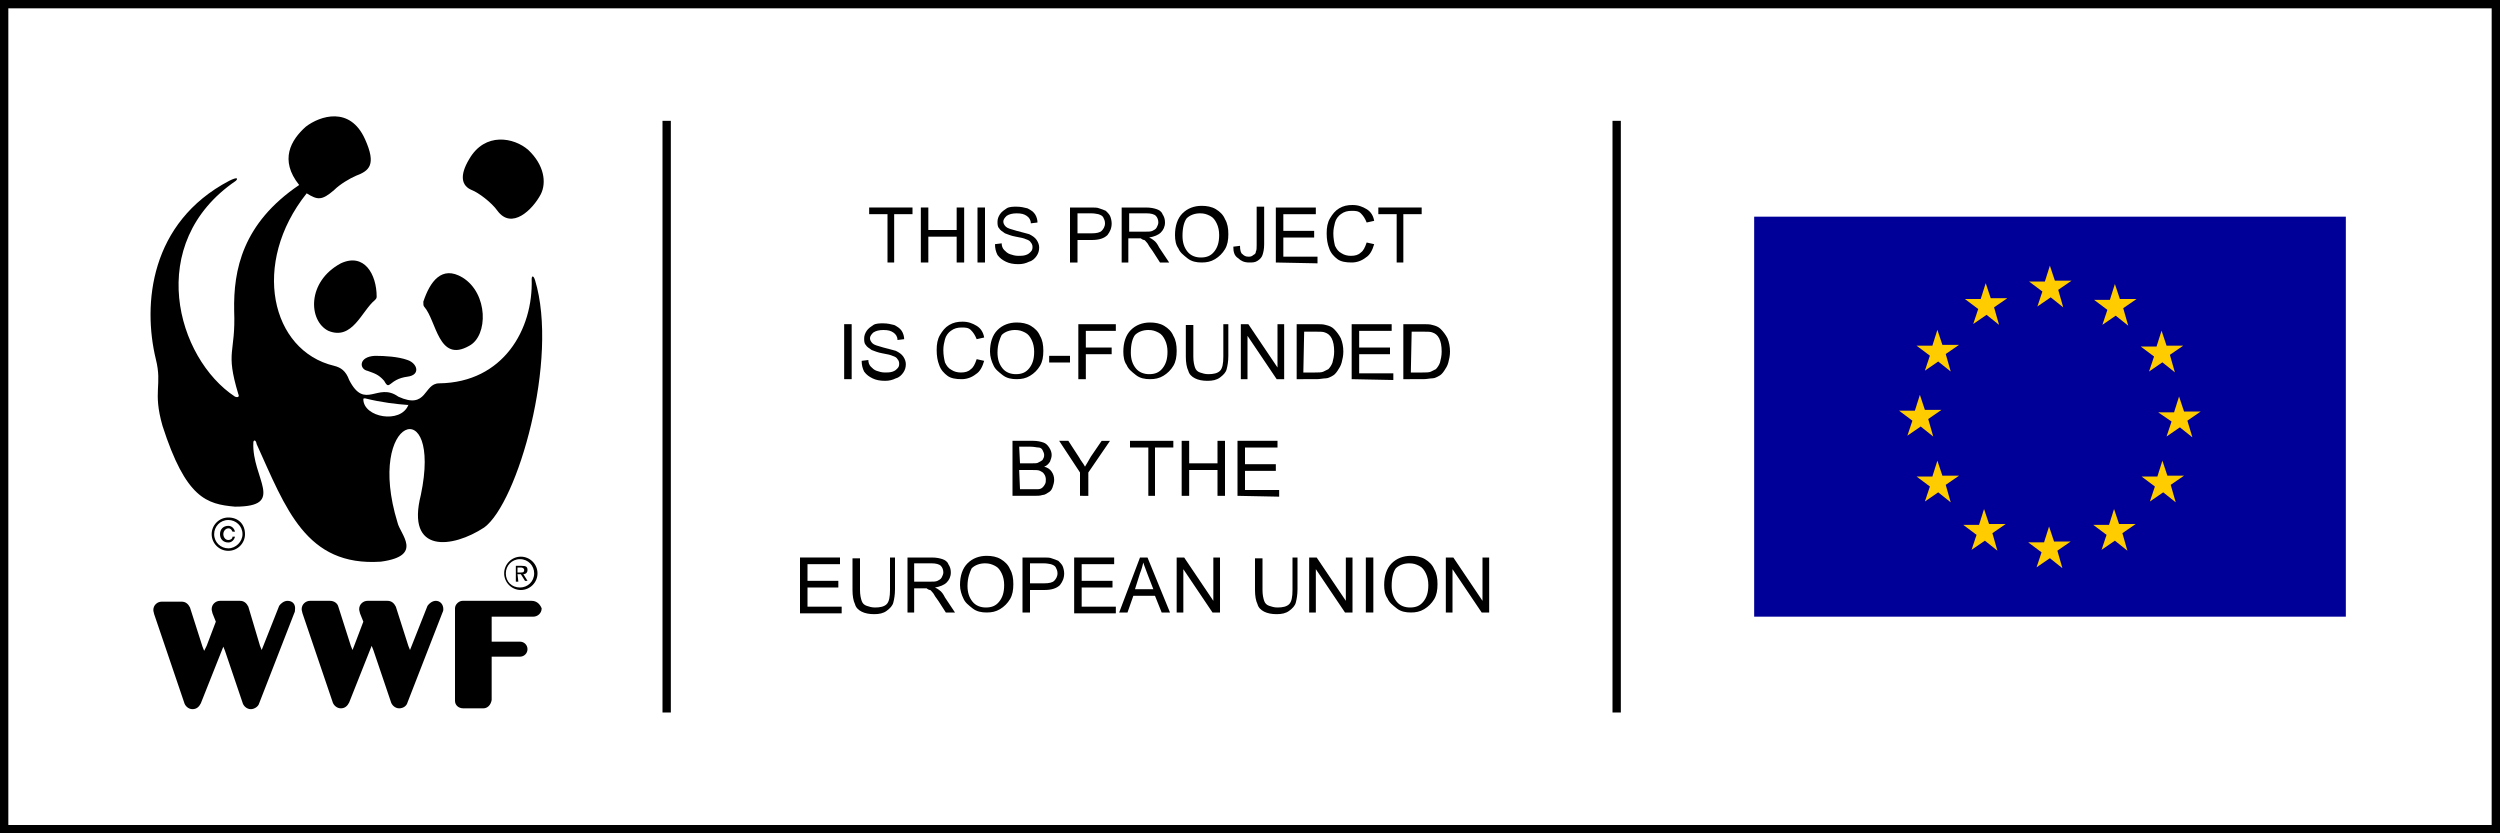 <?xml version="1.0" encoding="utf-8"?>
<!-- Generator: Adobe Illustrator 20.0.0, SVG Export Plug-In . SVG Version: 6.00 Build 0)  -->
<svg version="1.1" id="Ebene_1" xmlns="http://www.w3.org/2000/svg" xmlns:xlink="http://www.w3.org/1999/xlink" x="0px" y="0px"
	 viewBox="0 0 300 100" style="enable-background:new 0 0 300 100;" xml:space="preserve">
<rect x="0" y="0" width="300" height="100" fill="#808080" stroke="none"/>
<style type="text/css">
	.st0{fill:#FFFFFF;}
	.st1{fill:none;stroke:#000000;stroke-miterlimit:10;}
	.st2{fill:#000099;}
	.st3{fill:#FFCC00;}
</style>
<g>
	<rect x="0.5" y="0.5" class="st0" width="299" height="99"/>
	<path d="M299,1v98H1V1H299 M300,0H0v100h300V0L300,0z"/>
</g>
<g id="Logo">
	<path d="M34.5,72.1c-0.4,0-0.8,0.3-1,0.6l-1.9,4.8L31.4,78l-0.2-0.5l-1.4-4.7l0,0l0,0c-0.2-0.4-0.5-0.7-1-0.7h-2.4
		c-0.5,0-1,0.4-1,1c0,0.2,0.1,0.4,0.1,0.5l0.4,1l-1.1,2.9l-0.3,0.6l-0.2-0.5l-1.5-4.7l0,0l0,0c-0.2-0.4-0.5-0.7-1-0.7h-2.4
		c-0.5,0-1,0.4-1,1c0,0.2,0.1,0.4,0.1,0.5l3.6,10.6c0.1,0.4,0.5,0.8,1,0.8s0.8-0.3,1-0.7l2.5-6.3l0.2-0.5l0.2,0.5l2.1,6.2
		c0.1,0.4,0.5,0.8,1,0.8c0.4,0,0.9-0.3,1-0.7l4.2-10.8c0.1-0.2,0.1-0.3,0.1-0.4C35.5,72.5,35.1,72.1,34.5,72.1"/>
	<path d="M52.3,72.1c-0.4,0-0.8,0.3-1,0.6l-1.9,4.8L49.2,78L49,77.5l-1.5-4.7l0,0l0,0c-0.2-0.4-0.5-0.7-1-0.7h-2.4c-0.5,0-1,0.4-1,1
		c0,0.2,0.1,0.4,0.1,0.5l0.4,1l-1.1,2.9L42.3,78l-0.2-0.5l-1.5-4.7l0,0l0,0c-0.1-0.4-0.5-0.7-1-0.7h-2.4c-0.5,0-1,0.4-1,1
		c0,0.2,0.1,0.4,0.1,0.5l3.6,10.6c0.1,0.4,0.5,0.8,1,0.8s0.8-0.3,1-0.7l2.5-6.3l0.2-0.5l0.2,0.5l2.1,6.2c0.1,0.4,0.5,0.8,1,0.8
		s0.9-0.3,1-0.7l4.2-10.8c0.1-0.2,0.1-0.3,0.1-0.4C53.2,72.5,52.8,72.1,52.3,72.1"/>
	<path d="M63.8,72.1h-8.3c-0.4,0-0.9,0.4-0.9,0.9l0,0v2.1v9l0,0l0,0c0,0.5,0.4,0.9,1,0.9H58c0.5,0,0.9-0.4,1-1v-5.2c0,0,3.3,0,3.4,0
		c0.5,0,0.9-0.4,0.9-0.9S62.9,77,62.4,77H59v-3h5c0.5,0,1-0.4,1-1C64.8,72.5,64.4,72.1,63.8,72.1"/>
	<path d="M50.9,36.8c1.5,1.7,1.7,6.8,5.4,4.7c2.3-1.2,2.3-6.3-0.8-8.2c-2.5-1.5-3.9,0.5-4.7,2.9C50.8,36.5,50.8,36.7,50.9,36.8"/>
	<path d="M45,36c-1.6,1.3-2.7,4.9-5.6,3.7c-2.4-1.2-2.6-5.9,1.5-8.1c2.8-1.3,4.3,1.3,4.3,4C45.2,35.8,45.1,35.9,45,36"/>
	<path d="M48.9,45.2c1.6-0.2,1.2-1.6,0-2c-1.1-0.4-2.7-0.5-3.9-0.5c-2,0.1-1.9,1.6-0.9,1.8c0.8,0.3,1.3,0.4,2,1.2
		C46.8,47,46.6,45.5,48.9,45.2"/>
	<path d="M56.3,19.1c1.9-3.3,5.4-2.6,7.1-1.1c1.9,1.8,2.2,3.9,1.5,5.3c-1,1.9-3.5,4.3-5.2,2c-0.7-1-2.3-2.2-3.1-2.5
		C55.4,22.3,55.1,21.1,56.3,19.1"/>
	<path d="M64.2,33.6c-0.2-0.6-0.4-0.5-0.4-0.1c0.2,6-3.4,12.4-11.1,12.5c-1.9,0-1.4,3.2-4.9,1.6c-2.5-1.8-4,1.7-5.9-2
		c-0.4-1.1-1-1.5-1.8-1.7c-7.6-1.8-10-12.3-3.3-20.7c1.3,0.8,1.8,0.9,3.3-0.4c0.7-0.7,1.9-1.4,2.6-1.7c1.6-0.6,2.5-1.3,1.1-4.4
		c-1.8-4-5.4-2.8-7.1-1.5c-1.8,1.6-3.2,4-0.8,7c-6.8,4.6-7.9,10.2-7.8,15.1c0.2,5.2-1.1,4.7,0.5,10c0.2,0.4-0.2,0.4-0.4,0.3
		c-7-4.6-10.9-18.4,0.1-25.9c0.3-0.3,0.2-0.5-0.8,0c-9.5,5-10.4,14.8-8.8,21.4c0.8,3.2-0.4,3.8,0.8,8c2.8,8.7,5.3,9.4,8.7,9.7
		c6.2,0,2-3.4,2.2-7.7c0-0.3,0.3-0.4,0.4,0.2C34.3,61,36.7,68,45.7,67.4c5.2-0.7,2.3-3.3,2-4.7C43.8,50,53.1,47,50.5,59.4
		c-1.8,7.1,3.8,6.4,7.6,3.9C62.1,60.4,67.1,43.1,64.2,33.6 M49,48.6c-0.9,2.3-5.4,1.5-5.4-0.7c0-0.1,0.1-0.1,0.2-0.1
		C45.8,48.3,47.6,48.5,49,48.6C48.9,48.5,49,48.5,49,48.6"/>
	<path d="M29.1,64.1c0,0.9-0.8,1.7-1.7,1.7c-0.9,0-1.7-0.7-1.7-1.7c0-0.9,0.7-1.7,1.7-1.7C28.3,62.4,29.1,63.1,29.1,64.1 M27.4,62.1
		c-1.1,0-2,0.9-2,2s0.9,2,2,2s2-0.9,2-2C29.4,62.9,28.6,62.1,27.4,62.1"/>
	<path d="M27.9,64.4c0,0.3-0.3,0.4-0.5,0.4c-0.4,0-0.6-0.4-0.6-0.7c0-0.4,0.3-0.7,0.6-0.7c0.3,0,0.4,0.2,0.5,0.4h0.3
		c-0.1-0.4-0.4-0.7-0.8-0.7c-0.6,0-1,0.4-1,1s0.4,1,1,1c0.4,0,0.7-0.3,0.8-0.7L27.9,64.4L27.9,64.4z"/>
	<path d="M64.1,68.8c0,1-0.8,1.7-1.7,1.7c-1,0-1.7-0.7-1.7-1.7c0-0.9,0.7-1.7,1.7-1.7S64.1,67.9,64.1,68.8 M62.5,66.8
		c-1.1,0-2,0.9-2,2s0.9,2,2,2s2-0.9,2-2S63.6,66.8,62.5,66.8"/>
	<path d="M62.1,68.9h0.4l0.5,0.8h0.3l-0.5-0.8c0.3,0,0.5-0.2,0.5-0.5c0-0.4-0.2-0.5-0.7-0.5h-0.7v1.9h0.3L62.1,68.9 M62.1,68.7v-0.6
		h0.4c0.2,0,0.4,0.1,0.4,0.3c0,0.3-0.2,0.3-0.4,0.3L62.1,68.7L62.1,68.7z"/>
</g>
<g>
	<line class="st1" x1="80" y1="14.5" x2="80" y2="85.5"/>
</g>
<g>
	<line class="st1" x1="194" y1="14.5" x2="194" y2="85.5"/>
</g>
<g id="Flagge">
	<rect x="210.5" y="26" class="st2" width="71" height="48"/>
	<g id="stars" transform="translate(-18.714,-69.819)">
		<path id="flag_star_8_" class="st3" d="M258.4,135.9l-1.5-1.2l-1.6,1.1l0.6-1.8l-1.6-1.2h1.9l0.6-1.9l0.6,1.8h2l-1.6,1.1
			L258.4,135.9z"/>
		<path id="flag_star_9_" class="st3" d="M266.2,138l-1.5-1.2l-1.6,1.1l0.6-1.8l-1.6-1.2h1.9l0.6-1.9l0.6,1.8h2l-1.6,1.1L266.2,138z
			"/>
		<path id="flag_star_10_" class="st3" d="M274,135.9l-1.5-1.2l-1.6,1.1l0.6-1.8l-1.6-1.2h1.9l0.6-1.9l0.6,1.8h2l-1.6,1.1L274,135.9
			z"/>
		<path id="flag_star_11_" class="st3" d="M279.8,130.1l-1.5-1.2l-1.6,1.1l0.6-1.8l-1.6-1.2h1.9l0.6-1.9l0.6,1.8h2l-1.6,1.1
			L279.8,130.1z"/>
		<path id="flag_star" class="st3" d="M281.8,122.3l-1.5-1.2l-1.6,1.1l0.6-1.8l-1.6-1.1h1.9l0.6-1.9l0.6,1.8h2l-1.6,1.1L281.8,122.3
			z"/>
		<path id="flag_star_1_" class="st3" d="M279.7,114.5l-1.5-1.2l-1.6,1.1l0.6-1.8l-1.6-1.2h1.9l0.6-1.9l0.6,1.8h2l-1.6,1.1
			L279.7,114.5z"/>
		<path id="flag_star_2_" class="st3" d="M274.1,108.9l-1.5-1.2l-1.6,1.1l0.6-1.8l-1.6-1.2h1.9l0.6-1.9l0.6,1.8h2l-1.6,1.1
			L274.1,108.9z"/>
		<path id="flag_star_3_" class="st3" d="M266.3,106.7l-1.5-1.2l-1.6,1.1l0.6-1.8l-1.6-1.2h1.9l0.6-1.9l0.6,1.8h2l-1.6,1.1
			L266.3,106.7z"/>
		<path id="flag_star_4_" class="st3" d="M258.6,108.8l-1.5-1.2l-1.6,1.1l0.6-1.8l-1.6-1.2h1.9l0.6-1.9l0.6,1.8h2l-1.6,1.1
			L258.6,108.8z"/>
		<path id="flag_star_5_" class="st3" d="M252.8,114.4l-1.5-1.2l-1.6,1.1l0.6-1.8l-1.6-1.2h1.9l0.6-1.9l0.6,1.8h2l-1.6,1.1
			L252.8,114.4z"/>
		<path id="flag_star_6_" class="st3" d="M250.7,122.2l-1.5-1.2l-1.6,1.1l0.6-1.8l-1.6-1.2h1.9l0.6-1.9l0.6,1.8h2l-1.6,1.1
			L250.7,122.2z"/>
		<path id="flag_star_7_" class="st3" d="M252.8,130.1l-1.5-1.2l-1.6,1.1l0.6-1.8l-1.6-1.2h1.9l0.6-1.9l0.6,1.8h2l-1.6,1.1
			L252.8,130.1z"/>
	</g>
</g>
<g>
	<path d="M106.5,31.5v-5.8h-2.2v-0.8h5.2v0.8h-2.2v5.8H106.5z"/>
	<path d="M110.5,31.5v-6.6h0.9v2.7h3.4v-2.7h0.9v6.6h-0.9v-3.1h-3.4v3.1H110.5z"/>
	<path d="M117.3,31.5v-6.6h0.9v6.6H117.3z"/>
	<path d="M119.4,29.3l0.8-0.1c0,0.3,0.1,0.6,0.3,0.8s0.4,0.4,0.7,0.5s0.6,0.2,1,0.2c0.3,0,0.6,0,0.9-0.1s0.4-0.2,0.6-0.4
		s0.2-0.4,0.2-0.6s-0.1-0.4-0.2-0.5c-0.1-0.2-0.3-0.3-0.6-0.4c-0.2-0.1-0.6-0.2-1.2-0.3c-0.6-0.1-1-0.3-1.3-0.4
		c-0.3-0.2-0.6-0.4-0.7-0.6c-0.2-0.2-0.2-0.5-0.2-0.8s0.1-0.6,0.3-0.9c0.2-0.3,0.5-0.5,0.8-0.7s0.8-0.2,1.2-0.2
		c0.5,0,0.9,0.1,1.3,0.2c0.4,0.2,0.7,0.4,0.9,0.7c0.2,0.3,0.3,0.7,0.3,1l-0.8,0.1c0-0.4-0.2-0.7-0.5-0.9c-0.3-0.2-0.6-0.3-1.2-0.3
		c-0.5,0-0.9,0.1-1.2,0.3c-0.2,0.2-0.4,0.4-0.4,0.7c0,0.2,0.1,0.4,0.3,0.6c0.2,0.2,0.6,0.3,1.3,0.5c0.7,0.2,1.2,0.3,1.5,0.4
		c0.4,0.2,0.7,0.4,0.9,0.7s0.3,0.6,0.3,0.9c0,0.4-0.1,0.7-0.3,1s-0.5,0.6-0.9,0.7c-0.4,0.2-0.8,0.3-1.3,0.3c-0.6,0-1.1-0.1-1.5-0.3
		c-0.4-0.2-0.7-0.4-1-0.8C119.5,30.2,119.4,29.8,119.4,29.3z"/>
	<path d="M128.4,31.5v-6.6h2.5c0.4,0,0.8,0,1,0.1c0.3,0.1,0.6,0.2,0.8,0.3c0.2,0.2,0.4,0.4,0.5,0.6s0.2,0.6,0.2,0.9
		c0,0.6-0.2,1-0.5,1.4c-0.4,0.4-1,0.6-1.9,0.6h-1.7v2.7H128.4z M129.3,28h1.7c0.6,0,1-0.1,1.2-0.3c0.2-0.2,0.4-0.5,0.4-0.9
		c0-0.3-0.1-0.5-0.2-0.7s-0.3-0.3-0.6-0.4c-0.1,0-0.4-0.1-0.8-0.1h-1.7L129.3,28L129.3,28z"/>
	<path d="M134.6,31.5v-6.6h2.9c0.6,0,1,0.1,1.3,0.2s0.6,0.3,0.7,0.6c0.2,0.3,0.3,0.6,0.3,1c0,0.5-0.2,0.9-0.5,1.2
		c-0.3,0.3-0.8,0.5-1.4,0.6c0.2,0.1,0.4,0.2,0.5,0.3c0.3,0.2,0.5,0.5,0.7,0.9l1.2,1.8h-1.1l-0.9-1.4c-0.3-0.4-0.5-0.7-0.6-0.9
		c-0.2-0.2-0.3-0.4-0.4-0.4s-0.3-0.1-0.4-0.2c-0.1,0-0.3,0-0.5,0h-1v2.9H134.6z M135.5,27.8h1.9c0.4,0,0.7,0,0.9-0.1
		s0.4-0.2,0.5-0.4c0.1-0.2,0.2-0.4,0.2-0.6c0-0.3-0.1-0.6-0.3-0.8c-0.2-0.2-0.6-0.3-1.1-0.3h-2.1L135.5,27.8L135.5,27.8z"/>
	<path d="M141,28.2c0-1.1,0.3-2,0.9-2.6s1.4-0.9,2.3-0.9c0.6,0,1.2,0.1,1.7,0.4s0.9,0.7,1.1,1.2c0.3,0.5,0.4,1.1,0.4,1.8
		c0,0.7-0.1,1.3-0.4,1.8s-0.7,0.9-1.2,1.2c-0.5,0.3-1,0.4-1.6,0.4s-1.2-0.1-1.7-0.5s-0.9-0.7-1.1-1.2C141.1,29.4,141,28.8,141,28.2z
		 M141.9,28.3c0,0.8,0.2,1.4,0.6,1.9s1,0.7,1.6,0.7c0.7,0,1.2-0.2,1.6-0.7s0.6-1.1,0.6-2c0-0.5-0.1-1-0.3-1.4s-0.4-0.7-0.8-0.9
		c-0.4-0.2-0.7-0.3-1.2-0.3c-0.6,0-1.2,0.2-1.6,0.6C142.1,26.6,141.9,27.3,141.9,28.3z"/>
	<path d="M148,29.6l0.8-0.1c0,0.5,0.1,0.9,0.3,1c0.2,0.2,0.4,0.3,0.7,0.3c0.2,0,0.4,0,0.6-0.2c0.2-0.1,0.3-0.2,0.3-0.4
		c0.1-0.2,0.1-0.4,0.1-0.8v-4.6h0.9v4.5c0,0.6-0.1,1-0.2,1.3s-0.3,0.5-0.6,0.7s-0.6,0.2-1,0.2c-0.6,0-1-0.2-1.3-0.5
		C148.1,30.7,148,30.2,148,29.6z"/>
	<path d="M153.1,31.5v-6.6h4.8v0.8H154v2h3.7v0.8H154v2.3h4.1v0.8L153.1,31.5L153.1,31.5z"/>
	<path d="M164,29.1l0.9,0.2c-0.2,0.7-0.5,1.3-1,1.6c-0.5,0.4-1.1,0.6-1.7,0.6c-0.7,0-1.3-0.1-1.7-0.4s-0.8-0.7-1-1.3
		c-0.2-0.5-0.3-1.1-0.3-1.8c0-0.7,0.1-1.3,0.4-1.8c0.3-0.5,0.6-0.9,1.1-1.2c0.5-0.3,1-0.4,1.6-0.4c0.7,0,1.2,0.2,1.7,0.5
		s0.8,0.8,0.9,1.4l-0.9,0.2c-0.2-0.5-0.4-0.8-0.7-1.1s-0.7-0.3-1.1-0.3c-0.5,0-0.9,0.1-1.3,0.4c-0.3,0.2-0.6,0.6-0.7,1
		c-0.1,0.4-0.2,0.8-0.2,1.3c0,0.6,0.1,1.1,0.2,1.5c0.2,0.4,0.4,0.7,0.8,0.9c0.3,0.2,0.7,0.3,1.1,0.3c0.5,0,0.9-0.1,1.2-0.4
		C163.6,30.1,163.8,29.7,164,29.1z"/>
	<path d="M167.6,31.5v-5.8h-2.2v-0.8h5.2v0.8h-2.2v5.8H167.6z"/>
	<path d="M101.3,45.5v-6.6h0.9v6.6H101.3z"/>
	<path d="M103.4,43.3l0.8-0.1c0,0.3,0.1,0.6,0.3,0.8s0.4,0.4,0.7,0.5s0.6,0.2,1,0.2c0.3,0,0.6,0,0.9-0.1s0.4-0.2,0.6-0.4
		s0.2-0.4,0.2-0.6c0-0.2-0.1-0.4-0.2-0.5c-0.1-0.2-0.3-0.3-0.6-0.4c-0.2-0.1-0.6-0.2-1.2-0.3s-1-0.3-1.3-0.4
		c-0.3-0.2-0.6-0.4-0.7-0.6c-0.2-0.2-0.2-0.5-0.2-0.8s0.1-0.6,0.3-0.9c0.2-0.3,0.5-0.5,0.8-0.7s0.8-0.2,1.2-0.2
		c0.5,0,0.9,0.1,1.3,0.2c0.4,0.2,0.7,0.4,0.9,0.7c0.2,0.3,0.3,0.7,0.3,1l-0.8,0.1c0-0.4-0.2-0.7-0.5-0.9s-0.6-0.3-1.2-0.3
		c-0.5,0-0.9,0.1-1.2,0.3c-0.2,0.2-0.4,0.4-0.4,0.7c0,0.2,0.1,0.4,0.3,0.6c0.2,0.2,0.6,0.3,1.3,0.5c0.7,0.2,1.2,0.3,1.5,0.4
		c0.4,0.2,0.7,0.4,0.9,0.7s0.3,0.6,0.3,0.9c0,0.4-0.1,0.7-0.3,1s-0.5,0.6-0.9,0.7c-0.4,0.2-0.8,0.3-1.3,0.3c-0.6,0-1.1-0.1-1.5-0.3
		s-0.7-0.4-1-0.8C103.5,44.2,103.4,43.8,103.4,43.3z"/>
	<path d="M117.2,43.1l0.9,0.2c-0.2,0.7-0.5,1.3-1,1.6c-0.5,0.4-1.1,0.6-1.7,0.6c-0.7,0-1.3-0.1-1.7-0.4c-0.4-0.3-0.8-0.7-1-1.3
		c-0.2-0.5-0.3-1.1-0.3-1.8s0.1-1.3,0.4-1.8s0.6-0.9,1.1-1.2s1-0.4,1.6-0.4c0.7,0,1.2,0.2,1.7,0.5s0.8,0.8,0.9,1.4l-0.9,0.2
		c-0.2-0.5-0.4-0.8-0.7-1.1s-0.7-0.3-1.1-0.3c-0.5,0-0.9,0.1-1.3,0.4c-0.3,0.2-0.6,0.6-0.7,1s-0.2,0.8-0.2,1.3
		c0,0.6,0.1,1.1,0.2,1.5c0.2,0.4,0.4,0.7,0.8,0.9c0.3,0.2,0.7,0.3,1.1,0.3c0.5,0,0.9-0.1,1.2-0.4C116.8,44.1,117,43.7,117.2,43.1z"
		/>
	<path d="M118.8,42.2c0-1.1,0.3-2,0.9-2.6s1.4-0.9,2.3-0.9c0.6,0,1.2,0.1,1.7,0.4s0.9,0.7,1.1,1.2c0.3,0.5,0.4,1.1,0.4,1.8
		s-0.1,1.3-0.4,1.8s-0.7,0.9-1.2,1.2s-1,0.4-1.6,0.4s-1.2-0.1-1.7-0.5s-0.9-0.7-1.1-1.2C119,43.4,118.8,42.8,118.8,42.2z
		 M119.7,42.3c0,0.8,0.2,1.4,0.6,1.9s1,0.7,1.6,0.7c0.7,0,1.2-0.2,1.6-0.7s0.6-1.1,0.6-2c0-0.5-0.1-1-0.3-1.4
		c-0.2-0.4-0.4-0.7-0.8-0.9s-0.7-0.3-1.2-0.3c-0.6,0-1.2,0.2-1.6,0.6C120,40.6,119.7,41.3,119.7,42.3z"/>
	<path d="M125.9,43.5v-0.8h2.5v0.8H125.9z"/>
	<path d="M129.4,45.5v-6.6h4.5v0.8h-3.6v2h3.1v0.8h-3.1v3H129.4z"/>
	<path d="M134.8,42.2c0-1.1,0.3-2,0.9-2.6s1.4-0.9,2.3-0.9c0.6,0,1.2,0.1,1.7,0.4s0.9,0.7,1.1,1.2c0.3,0.5,0.4,1.1,0.4,1.8
		s-0.1,1.3-0.4,1.8s-0.7,0.9-1.2,1.2s-1,0.4-1.6,0.4s-1.2-0.1-1.7-0.5s-0.9-0.7-1.1-1.2C134.9,43.4,134.8,42.8,134.8,42.2z
		 M135.7,42.3c0,0.8,0.2,1.4,0.6,1.9s1,0.7,1.6,0.7c0.7,0,1.2-0.2,1.6-0.7s0.6-1.1,0.6-2c0-0.5-0.1-1-0.3-1.4s-0.4-0.7-0.8-0.9
		c-0.4-0.2-0.7-0.3-1.2-0.3c-0.6,0-1.2,0.2-1.6,0.6C135.9,40.6,135.7,41.3,135.7,42.3z"/>
	<path d="M146.5,38.9h0.9v3.8c0,0.7-0.1,1.2-0.2,1.6s-0.4,0.7-0.8,1s-0.9,0.4-1.5,0.4s-1.1-0.1-1.5-0.3s-0.7-0.5-0.8-0.9
		c-0.2-0.4-0.3-1-0.3-1.7V39h0.9v3.8c0,0.6,0.1,1,0.2,1.3s0.3,0.5,0.6,0.6s0.6,0.2,1,0.2c0.6,0,1.1-0.1,1.4-0.4s0.4-0.9,0.4-1.7
		v-3.9H146.5z"/>
	<path d="M148.9,45.5v-6.6h0.9l3.5,5.2v-5.2h0.8v6.6h-0.9l-3.5-5.2v5.2H148.9z"/>
	<path d="M155.6,45.5v-6.6h2.3c0.5,0,0.9,0,1.2,0.1c0.4,0.1,0.7,0.2,1,0.5s0.6,0.7,0.8,1.1c0.2,0.5,0.3,1,0.3,1.6
		c0,0.5-0.1,0.9-0.2,1.3s-0.3,0.7-0.5,1s-0.4,0.5-0.6,0.6c-0.2,0.1-0.5,0.3-0.8,0.3s-0.7,0.1-1.1,0.1
		C158,45.5,155.6,45.5,155.6,45.5z M156.4,44.7h1.4c0.4,0,0.8,0,1-0.1s0.4-0.2,0.6-0.3c0.2-0.2,0.4-0.5,0.5-0.8
		c0.1-0.4,0.2-0.8,0.2-1.3c0-0.7-0.1-1.2-0.3-1.6c-0.2-0.4-0.5-0.6-0.8-0.7c-0.2-0.1-0.6-0.1-1.1-0.1h-1.4L156.4,44.7L156.4,44.7z"
		/>
	<path d="M162.2,45.5v-6.6h4.8v0.8h-3.9v2h3.7v0.8h-3.7v2.3h4.1v0.8L162.2,45.5L162.2,45.5z"/>
	<path d="M168.4,45.5v-6.6h2.3c0.5,0,0.9,0,1.2,0.1c0.4,0.1,0.7,0.2,1,0.5s0.6,0.7,0.8,1.1c0.2,0.5,0.3,1,0.3,1.6
		c0,0.5-0.1,0.9-0.2,1.3s-0.3,0.7-0.5,1s-0.4,0.5-0.6,0.6c-0.2,0.1-0.5,0.3-0.8,0.3s-0.7,0.1-1.1,0.1
		C170.8,45.5,168.4,45.5,168.4,45.5z M169.3,44.7h1.4c0.4,0,0.8,0,1-0.1s0.4-0.2,0.6-0.3c0.2-0.2,0.4-0.5,0.5-0.8
		c0.1-0.4,0.2-0.8,0.2-1.3c0-0.7-0.1-1.2-0.3-1.6c-0.2-0.4-0.5-0.6-0.8-0.7c-0.2-0.1-0.6-0.1-1.1-0.1h-1.4L169.3,44.7L169.3,44.7z"
		/>
	<path d="M121.5,59.5v-6.6h2.5c0.5,0,0.9,0.1,1.2,0.2s0.5,0.3,0.7,0.6s0.3,0.6,0.3,0.9c0,0.3-0.1,0.5-0.2,0.8
		c-0.2,0.3-0.4,0.5-0.7,0.6c0.4,0.1,0.7,0.3,0.9,0.6c0.2,0.3,0.3,0.6,0.3,1c0,0.3-0.1,0.6-0.2,0.9c-0.1,0.3-0.3,0.5-0.5,0.6
		s-0.4,0.3-0.7,0.3c-0.3,0.1-0.6,0.1-1.1,0.1C124,59.5,121.5,59.5,121.5,59.5z M122.4,55.6h1.4c0.4,0,0.7,0,0.8-0.1
		c0.2-0.1,0.4-0.2,0.5-0.3c0.1-0.2,0.2-0.3,0.2-0.6c0-0.2-0.1-0.4-0.2-0.6s-0.3-0.3-0.5-0.3s-0.5-0.1-1-0.1h-1.3L122.4,55.6
		L122.4,55.6z M122.4,58.7h1.6c0.3,0,0.5,0,0.6,0c0.2,0,0.4-0.1,0.5-0.2c0.1-0.1,0.2-0.2,0.3-0.4c0.1-0.2,0.1-0.3,0.1-0.6
		c0-0.2-0.1-0.5-0.2-0.6c-0.1-0.2-0.3-0.3-0.5-0.4c-0.2-0.1-0.5-0.1-1-0.1h-1.5L122.4,58.7L122.4,58.7z"/>
	<path d="M129.6,59.5v-2.8l-2.5-3.8h1.1l1.3,2c0.2,0.4,0.5,0.7,0.7,1.1c0.2-0.3,0.4-0.7,0.7-1.2l1.3-1.9h1l-2.6,3.8v2.8
		C130.6,59.5,129.6,59.5,129.6,59.5z"/>
	<path d="M137.8,59.5v-5.8h-2.2v-0.8h5.2v0.8h-2.2v5.8H137.8z"/>
	<path d="M141.8,59.5v-6.6h0.9v2.7h3.4v-2.7h0.9v6.6h-0.9v-3.1h-3.4v3.1H141.8z"/>
	<path d="M148.5,59.5v-6.6h4.8v0.8h-3.9v2h3.7v0.8h-3.7v2.3h4.1v0.8L148.5,59.5L148.5,59.5z"/>
	<path d="M96,73.5v-6.6h4.8v0.8h-3.9v2h3.7v0.8h-3.7v2.3h4.1v0.8h-5V73.5z"/>
	<path d="M106.5,66.9h0.9v3.8c0,0.7-0.1,1.2-0.2,1.6s-0.4,0.7-0.8,1s-0.9,0.4-1.5,0.4s-1.1-0.1-1.5-0.3c-0.4-0.2-0.7-0.5-0.8-0.9
		c-0.2-0.4-0.3-1-0.3-1.7V67h0.9v3.8c0,0.6,0.1,1,0.2,1.3s0.3,0.5,0.6,0.6c0.3,0.1,0.6,0.2,1,0.2c0.6,0,1.1-0.1,1.4-0.4
		s0.4-0.9,0.4-1.7v-3.9H106.5z"/>
	<path d="M108.9,73.5v-6.6h2.9c0.6,0,1,0.1,1.3,0.2s0.6,0.3,0.7,0.6c0.2,0.3,0.3,0.6,0.3,1c0,0.5-0.2,0.9-0.5,1.2
		c-0.3,0.3-0.8,0.5-1.4,0.6c0.2,0.1,0.4,0.2,0.5,0.3c0.3,0.2,0.5,0.5,0.7,0.9l1.2,1.8h-1.1l-0.9-1.4c-0.3-0.4-0.5-0.7-0.6-0.9
		c-0.2-0.2-0.3-0.4-0.4-0.4s-0.3-0.1-0.4-0.2c-0.1,0-0.3,0-0.5,0h-1v2.9H108.9z M109.7,69.8h1.9c0.4,0,0.7,0,0.9-0.1
		c0.2-0.1,0.4-0.2,0.5-0.4c0.1-0.2,0.2-0.4,0.2-0.6c0-0.3-0.1-0.6-0.3-0.8c-0.2-0.2-0.6-0.3-1.1-0.3h-2.1V69.8z"/>
	<path d="M115.2,70.2c0-1.1,0.3-2,0.9-2.6s1.4-0.9,2.3-0.9c0.6,0,1.2,0.1,1.7,0.4s0.9,0.7,1.1,1.2c0.3,0.5,0.4,1.1,0.4,1.8
		c0,0.7-0.1,1.3-0.4,1.8s-0.7,0.9-1.2,1.2c-0.5,0.3-1,0.4-1.6,0.4s-1.2-0.1-1.7-0.5s-0.9-0.7-1.1-1.2
		C115.4,71.4,115.2,70.8,115.2,70.2z M116.1,70.3c0,0.8,0.2,1.4,0.6,1.9s1,0.7,1.6,0.7c0.7,0,1.2-0.2,1.6-0.7s0.6-1.1,0.6-2
		c0-0.5-0.1-1-0.3-1.4c-0.2-0.4-0.4-0.7-0.8-0.9c-0.4-0.2-0.7-0.3-1.2-0.3c-0.6,0-1.2,0.2-1.6,0.6C116.4,68.6,116.1,69.3,116.1,70.3
		z"/>
	<path d="M122.7,73.5v-6.6h2.5c0.4,0,0.8,0,1,0.1c0.3,0.1,0.6,0.2,0.8,0.3c0.2,0.2,0.4,0.4,0.5,0.6s0.2,0.6,0.2,0.9
		c0,0.6-0.2,1-0.5,1.4c-0.4,0.4-1,0.6-1.9,0.6h-1.7v2.7H122.7z M123.6,70h1.7c0.6,0,1-0.1,1.2-0.3c0.2-0.2,0.4-0.5,0.4-0.9
		c0-0.3-0.1-0.5-0.2-0.7s-0.3-0.3-0.6-0.4c-0.1,0-0.4-0.1-0.8-0.1h-1.7V70z"/>
	<path d="M128.9,73.5v-6.6h4.8v0.8h-3.9v2h3.7v0.8h-3.7v2.3h4.1v0.8h-5V73.5z"/>
	<path d="M134.3,73.5l2.5-6.6h0.9l2.7,6.6h-1l-0.8-2H136l-0.7,2H134.3z M136.2,70.7h2.2l-0.7-1.8c-0.2-0.6-0.4-1-0.5-1.4
		c-0.1,0.4-0.2,0.8-0.4,1.3L136.2,70.7z"/>
	<path d="M141.2,73.5v-6.6h0.9l3.5,5.2v-5.2h0.8v6.6h-0.9l-3.5-5.2v5.2H141.2z"/>
	<path d="M154.8,66.9h0.9v3.8c0,0.7-0.1,1.2-0.2,1.6s-0.4,0.7-0.8,1s-0.9,0.4-1.5,0.4s-1.1-0.1-1.5-0.3c-0.4-0.2-0.7-0.5-0.8-0.9
		c-0.2-0.4-0.3-1-0.3-1.7V67h0.9v3.8c0,0.6,0.1,1,0.2,1.3s0.3,0.5,0.6,0.6s0.6,0.2,1,0.2c0.6,0,1.1-0.1,1.4-0.4s0.4-0.9,0.4-1.7
		v-3.9H154.8z"/>
	<path d="M157.1,73.5v-6.6h0.9l3.5,5.2v-5.2h0.8v6.6h-0.9l-3.5-5.2v5.2H157.1z"/>
	<path d="M163.9,73.5v-6.6h0.9v6.6H163.9z"/>
	<path d="M166.1,70.2c0-1.1,0.3-2,0.9-2.6s1.4-0.9,2.3-0.9c0.6,0,1.2,0.1,1.7,0.4s0.9,0.7,1.1,1.2c0.3,0.5,0.4,1.1,0.4,1.8
		c0,0.7-0.1,1.3-0.4,1.8s-0.7,0.9-1.2,1.2c-0.5,0.3-1,0.4-1.6,0.4s-1.2-0.1-1.7-0.5s-0.9-0.7-1.1-1.2
		C166.2,71.4,166.1,70.8,166.1,70.2z M167,70.3c0,0.8,0.2,1.4,0.6,1.9s1,0.7,1.6,0.7c0.7,0,1.2-0.2,1.6-0.7s0.6-1.1,0.6-2
		c0-0.5-0.1-1-0.3-1.4s-0.4-0.7-0.8-0.9c-0.4-0.2-0.7-0.3-1.2-0.3c-0.6,0-1.2,0.2-1.6,0.6C167.2,68.6,167,69.3,167,70.3z"/>
	<path d="M173.5,73.5v-6.6h0.9l3.5,5.2v-5.2h0.8v6.6h-0.9l-3.5-5.2v5.2H173.5z"/>
</g>
</svg>
